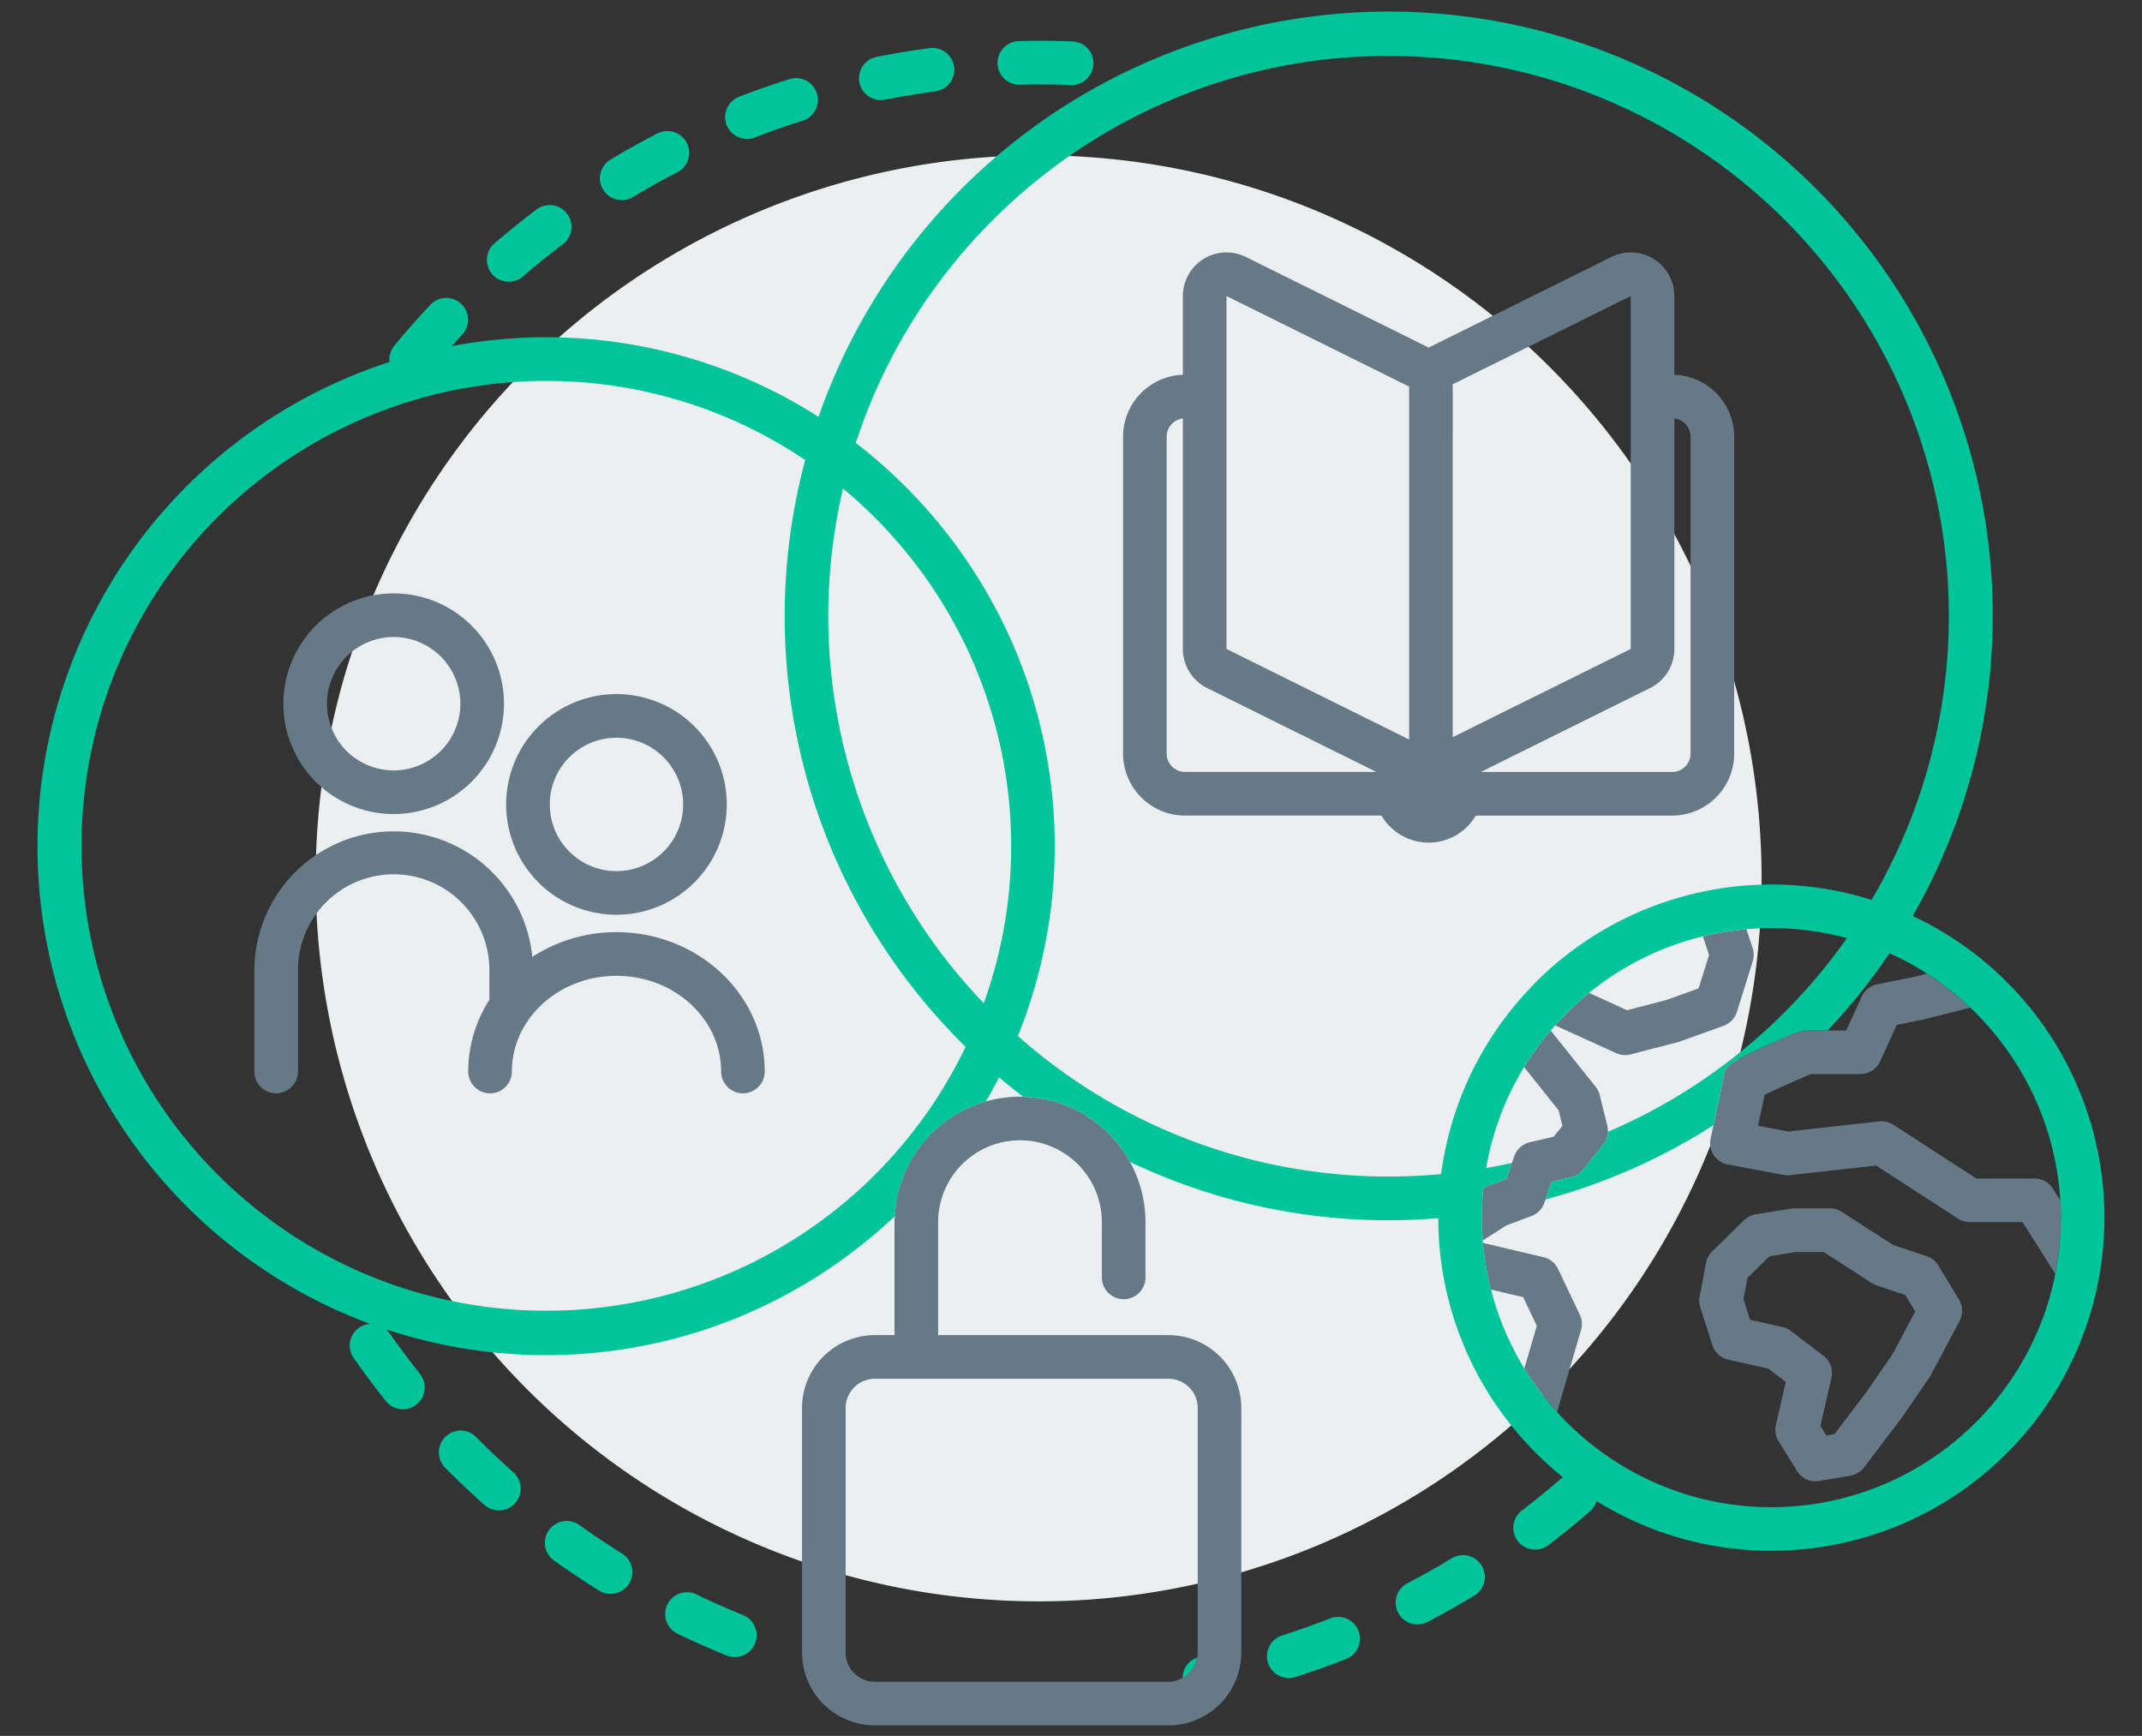 <svg id="Carousel_Open_Access" data-name="Carousel Open Access" xmlns="http://www.w3.org/2000/svg" width="348" height="282" viewBox="0 0 348 282">
  <rect x="0" y="0" width="348" height="282" fill="#333333" stroke="none"/>
  <path id="Fill_1" data-name="Fill 1" d="M234.908,117.454A117.454,117.454,0,1,1,117.454,0,117.454,117.454,0,0,1,234.908,117.454" transform="translate(51.285 25.237)" fill="#ebeff0"/>
  <path id="Fill_3" data-name="Fill 3" d="M148.514,239.287H100.806a11.845,11.845,0,0,1-11.831-11.831V187.722a11.845,11.845,0,0,1,11.831-11.831H104V157.54c0-.219.015-.438.029-.649v-.005c.008-.111.015-.222.021-.334a20.207,20.207,0,0,1,4.458-11.752,20.473,20.473,0,0,1,4.592-4.207,20.474,20.474,0,0,1,11.288-3.44c.1,0,.2.007.291.014.079.006.158.011.237.013a20.381,20.381,0,0,1,19.86,20.361v8.969a3.543,3.543,0,1,1-7.087,0V157.54a13.3,13.3,0,0,0-26.6,0v18.351h37.424a11.844,11.844,0,0,1,11.831,11.831v39.733A11.844,11.844,0,0,1,148.514,239.287Zm-47.708-56.309a4.75,4.75,0,0,0-4.744,4.745v39.733a4.75,4.75,0,0,0,4.744,4.745h47.708a4.658,4.658,0,0,0,2.295-.619,4.714,4.714,0,0,0,2.367-3.3,4.815,4.815,0,0,0,.083-.821V187.722a4.75,4.75,0,0,0-4.745-4.745Zm152.82,16.658a3.564,3.564,0,0,1-3.016-1.687l-2.975-4.83a3.531,3.531,0,0,1-.437-2.65l1.6-6.979-2.848-2.167-6.479-1.441a3.555,3.555,0,0,1-2.609-2.389l-1.954-6.16a3.584,3.584,0,0,1-.1-1.732l1.034-5.443a3.54,3.54,0,0,1,1-1.874l5.171-5.054a3.516,3.516,0,0,1,1.905-.963l5.63-.92a3.5,3.5,0,0,1,.571-.047h5.862a3.54,3.54,0,0,1,1.92.565l8.355,5.388,5.437,1.812a3.554,3.554,0,0,1,1.913,1.529l3.332,5.516a3.559,3.559,0,0,1,.1,3.494l-4.67,8.79a3.751,3.751,0,0,1-.207.342l-4.336,6.318c-.032.046-.065.091-.1.135l-6.193,8.176a3.527,3.527,0,0,1-2.228,1.354l-5.079.867A3.467,3.467,0,0,1,253.626,199.635Zm-3.218-37.25h0l-4.24.692-3.573,3.494-.659,3.471L243,173.4l5.246,1.166a3.514,3.514,0,0,1,1.377.639l5.285,4.022a3.551,3.551,0,0,1,1.309,3.612l-1.787,7.794.958,1.558,1.337-.228,5.3-6.993,4.175-6.084,3.634-6.838-1.618-2.679-4.622-1.541a3.513,3.513,0,0,1-.8-.383l-7.853-5.064h-4.532ZM211.639,188.4h0a47.4,47.4,0,0,1-5.312-7.083l2.026-6.938-2.214-4.657-5.249-1.229a46.978,46.978,0,0,1-1.281-7.578l9.805,2.3a3.525,3.525,0,0,1,2.392,1.928l3.525,7.415a3.554,3.554,0,0,1,.2,2.515l-3.893,13.33Zm80.951-22.47v0l-5.333-8.4h-8.547a3.528,3.528,0,0,1-1.926-.57l-13.289-8.612-14.02,1.557a3.616,3.616,0,0,1-.395.022,3.542,3.542,0,0,1-.651-.061l-9.034-1.7a3.544,3.544,0,0,1-2.807-4.241c.156-.708.313-1.431.469-2.147.657-3.024,1.417-6.578,1.58-7.482.044-1.194.385-1.994,2.126-3.052a98.274,98.274,0,0,1,9.985-4.566,3.533,3.533,0,0,1,1.39-.284h6.49l2.509-5.5a3.554,3.554,0,0,1,2.528-2l5.892-1.178,2.19-.553a47.136,47.136,0,0,1,7.031,5.532l-7.571,1.912c-.06.016-.121.029-.173.04l-4.2.841-2.7,5.924a3.552,3.552,0,0,1-3.223,2.073h-8.042c-3.029,1.3-5.977,2.621-7.51,3.361-.232,1.145-.582,2.792-1.068,5.034l4.93.927,14.752-1.639a3.579,3.579,0,0,1,.394-.022,3.528,3.528,0,0,1,1.923.57l13.47,8.73H289.2a3.529,3.529,0,0,1,2.992,1.643l1.194,1.881c.066,1.085.1,1.986.1,2.836a47.2,47.2,0,0,1-.9,9.122Zm-93.012-5.4v0c-.108-1.383-.161-2.6-.161-3.723,0-1.557.08-3.149.239-4.731l.273-.176a3.592,3.592,0,0,1,.662-.331l2.837-1.065.892-2.595.36-1.048a3.522,3.522,0,0,1,2.543-2.3l3.869-.905,1.424-1.758-.626-2.533-5.6-7.008A47.5,47.5,0,0,1,210.6,126.4l7.305,9.14a3.51,3.51,0,0,1,.672,1.364l1.236,5a3.485,3.485,0,0,1,.1.852.447.447,0,0,1,0,.055c0,.016,0,.032,0,.048a3.5,3.5,0,0,1-.781,2.124l-3.3,4.071a3.552,3.552,0,0,1-1.945,1.219l-3.144.735-.976,2.841-.183.527a3.525,3.525,0,0,1-2.105,2.166l-4.052,1.521-3.85,2.458Zm-120.2-23.918a3.548,3.548,0,0,1-3.544-3.544c0-8.572-7.626-15.546-17-15.546s-17,6.974-17,15.546a3.544,3.544,0,1,1-7.088,0,21.546,21.546,0,0,1,3.46-11.675c0-.032-.007-.065-.011-.1a1.012,1.012,0,0,1-.013-.138V116.7a15.547,15.547,0,1,0-31.093,0v16.362a3.543,3.543,0,1,1-7.087,0V116.7a22.633,22.633,0,0,1,45.155-2.255,25,25,0,0,1,13.675-4.016c13.281,0,24.087,10.153,24.087,22.633A3.548,3.548,0,0,1,79.373,136.608Zm143.315-6.219a3.55,3.55,0,0,1-1.469-.32l-9.89-4.5a47.506,47.506,0,0,1,5.516-5.274l6.168,2.81,6.369-1.654,5.247-1.884,1.7-5.428-1-3.027a46.979,46.979,0,0,1,7.08-1.155l1,3.044a3.527,3.527,0,0,1,.178,1.107,3.567,3.567,0,0,1-.161,1.059l-2.562,8.2a3.563,3.563,0,0,1-2.184,2.278l-7.058,2.533c-.1.037-.207.069-.306.1l-7.741,2.009A3.572,3.572,0,0,1,222.688,130.389ZM58.829,107.6A17.923,17.923,0,1,1,76.752,89.679,17.943,17.943,0,0,1,58.829,107.6Zm0-28.759A10.836,10.836,0,1,0,69.665,89.679,10.848,10.848,0,0,0,58.829,78.843ZM190.778,95.88a8.854,8.854,0,0,1-4.473-1.212,9.006,9.006,0,0,1-3.19-3.179H151.2a10.078,10.078,0,0,1-10.066-10.067v-51.5a10.071,10.071,0,0,1,9.716-10.049V7.087A7.088,7.088,0,0,1,161.086.737L190.76,15.449l.016.01.01-.005.008,0L220.469.737A7.087,7.087,0,0,1,230.7,7.087V19.876a10.071,10.071,0,0,1,9.717,10.049v51.5a10.078,10.078,0,0,1-10.067,10.067H198.439a9.008,9.008,0,0,1-3.189,3.179A8.85,8.85,0,0,1,190.778,95.88ZM230.7,26.98V64.417a7.088,7.088,0,0,1-3.939,6.35L199.293,84.386l0,.016h31.057a2.984,2.984,0,0,0,2.981-2.98v-51.5A2.973,2.973,0,0,0,230.7,26.98Zm-79.852,0a2.973,2.973,0,0,0-2.631,2.945v51.5A2.984,2.984,0,0,0,151.2,84.4h31.056a.111.111,0,0,0,0-.015L154.79,70.767a7.09,7.09,0,0,1-3.939-6.35V26.98Zm7.087-19.894v57.33l29.674,14.712V21.8Zm65.678,0-28.944,14.35c0,.048.007.1.011.143.007.072.014.145.014.219V78.754l28.919-14.337ZM22.634,91.239A17.923,17.923,0,1,1,40.556,73.316,17.944,17.944,0,0,1,22.634,91.239Zm0-28.759A10.836,10.836,0,1,0,33.47,73.316,10.848,10.848,0,0,0,22.634,62.48Z" transform="translate(41.325 41.005)" fill="#657986"/>
  <path id="Fill_6" data-name="Fill 6" d="M203.381,270.6a3.544,3.544,0,0,1-1.076-6.92c2.615-.833,5.239-1.763,7.8-2.765a3.543,3.543,0,1,1,2.584,6.6c-2.692,1.054-5.46,2.036-8.229,2.92A3.575,3.575,0,0,1,203.381,270.6Zm-17.246-.011v0a3.523,3.523,0,0,1,1.943-3.13,3.479,3.479,0,0,1,.424-.173,4.718,4.718,0,0,1-2.365,3.3Zm-72.754-3.39a3.548,3.548,0,0,1-1.329-.258c-2.68-1.085-5.366-2.275-7.983-3.536a3.544,3.544,0,0,1,1.541-6.736,3.51,3.51,0,0,1,1.535.352c2.47,1.19,5.016,2.318,7.566,3.351a3.544,3.544,0,0,1-1.33,6.828Zm110.911-5.306a3.544,3.544,0,0,1-1.641-6.686c2.43-1.266,4.855-2.632,7.21-4.059a3.543,3.543,0,1,1,3.674,6.06c-2.482,1.5-5.042,2.946-7.608,4.283A3.567,3.567,0,0,1,224.292,261.89Zm-131.1-4.964a3.541,3.541,0,0,1-1.868-.535c-2.457-1.528-4.9-3.158-7.262-4.844a3.544,3.544,0,1,1,4.119-5.767c2.226,1.59,4.542,3.136,6.885,4.594a3.543,3.543,0,0,1-1.875,6.552Zm188.589-7a53.779,53.779,0,0,1-28.4-8.076,3.535,3.535,0,0,1-1.059,1.651c-2.191,1.9-4.468,3.758-6.768,5.512a3.541,3.541,0,0,1-4.966-.67,3.548,3.548,0,0,1,.67-4.966c2.184-1.664,4.343-3.423,6.417-5.226a1.381,1.381,0,0,1,.149-.107c.032-.021.064-.042.1-.065a54.5,54.5,0,0,1-14.738-18.386,53.753,53.753,0,0,1-5.519-23.7c-2.714.221-5.427.333-8.064.333a97.523,97.523,0,0,1-41.991-9.454,20.394,20.394,0,0,0-17.357-10.589c-1.328-1.012-2.654-2.078-3.944-3.169-.685,1.337-1.409,2.661-2.15,3.934a20.265,20.265,0,0,0-5.723,2.648,20.47,20.47,0,0,0-4.592,4.207,20.21,20.21,0,0,0-4.458,11.752,83.594,83.594,0,0,1-12.025,9.431A82.747,82.747,0,0,1,113.7,212.1a82.47,82.47,0,0,1-56.976,1.853,3.552,3.552,0,0,1,.549.607c1.563,2.238,3.23,4.468,4.954,6.627a3.543,3.543,0,1,1-5.537,4.423c-1.812-2.268-3.57-4.619-5.226-6.989a3.524,3.524,0,0,1,2.67-5.554A82.715,82.715,0,0,1,57.284,56.8a3.515,3.515,0,0,1,.785-2.643c1.843-2.233,3.784-4.437,5.767-6.551A3.543,3.543,0,1,1,69,52.452c-.394.42-.788.858-1.169,1.281l-.005.006-.017.019-.426.473a82.2,82.2,0,0,1,59.6,11.487A98.114,98.114,0,1,1,304.75,146.8a54.12,54.12,0,0,1-22.972,103.123Zm-42.133-63.018v0l-.891,2.593-2.837,1.065a3.607,3.607,0,0,0-.662.331l-.273.174c-.158,1.575-.238,3.167-.238,4.733,0,1.129.052,2.347.16,3.724,0,.056.009.113.013.17s.01.142.017.213a46.956,46.956,0,0,0,12.03,27.488,47.275,47.275,0,0,0,15.467,11.274,46.9,46.9,0,0,0,49.373-6.7,47.253,47.253,0,0,0,10.313-12.02,46.64,46.64,0,0,0,5.8-15.028,47.217,47.217,0,0,0,.9-9.124c0-.845-.031-1.746-.1-2.837a46.644,46.644,0,0,0-4.4-17.135,47.558,47.558,0,0,0-17.239-19.672,46.716,46.716,0,0,0-6.1-3.3A99.148,99.148,0,0,1,290.931,165.4h-3.469a3.512,3.512,0,0,0-1.391.284,98.369,98.369,0,0,0-9.986,4.567c-1.741,1.058-2.082,1.858-2.126,3.052-.162.89-.911,4.4-1.581,7.482a97.549,97.549,0,0,1-27.286,12.075l.976-2.841,3.144-.736a3.557,3.557,0,0,0,1.946-1.219l3.3-4.071a3.549,3.549,0,0,0,.781-2.124A91.572,91.572,0,0,0,294.062,150.4a47.164,47.164,0,0,0-12.285-1.628c-1.256,0-2.579.061-4.043.186a46.85,46.85,0,0,0-25.564,10.336,47.6,47.6,0,0,0-5.516,5.276c-.227.255-.464.529-.725.837a47.188,47.188,0,0,0-4.317,5.95,46.553,46.553,0,0,0-6.166,16.4c1.355-.239,2.767-.523,4.2-.845ZM82.678,59.877a75.528,75.528,0,1,0,68.195,108.185,98.53,98.53,0,0,1-21.493-31.4,98.146,98.146,0,0,1-4.565-63.927A75.125,75.125,0,0,0,82.678,59.877ZM219.595,7.086a90.527,90.527,0,0,0-53.963,17.766,91.644,91.644,0,0,0-19.737,19.9,90.73,90.73,0,0,0-12.863,25.2,83.3,83.3,0,0,1,23.526,28.435,82.462,82.462,0,0,1,2.811,67.909,90.641,90.641,0,0,0,60.225,22.836c2.81,0,5.683-.135,8.539-.4a53.655,53.655,0,0,1,5.012-16.633,54.223,54.223,0,0,1,9.765-13.9c.086-.088.17-.178.254-.268l0-.005c.111-.119.226-.241.342-.358A54.04,54.04,0,0,1,272.5,142.5l.077-.014.077-.014a54.092,54.092,0,0,1,24.195,1.343c.3.087.61.186.9.28l.026.008.288.092A90.986,90.986,0,0,0,219.595,7.086ZM130.96,77.355a90.917,90.917,0,0,0,22.868,83.626,75.346,75.346,0,0,0-11.566-71.974A76.418,76.418,0,0,0,130.96,77.355ZM75.045,243.37a3.541,3.541,0,0,1-2.353-.9c-2.173-1.932-4.3-3.952-6.334-6a3.543,3.543,0,1,1,5.036-4.984c1.934,1.954,3.955,3.869,6.007,5.692a3.544,3.544,0,0,1-2.356,6.192Zm1.606-199.6a3.543,3.543,0,0,1-2.314-6.229c2.194-1.889,4.479-3.733,6.791-5.48A3.544,3.544,0,1,1,85.4,37.716c-2.2,1.66-4.366,3.408-6.441,5.2A3.54,3.54,0,0,1,76.651,43.771Zm18.36-13.262a3.543,3.543,0,0,1-1.826-6.582c2.482-1.489,5.047-2.918,7.625-4.247a3.544,3.544,0,0,1,3.248,6.3c-2.443,1.259-4.875,2.614-7.228,4.025A3.535,3.535,0,0,1,95.011,30.509Zm20.344-9.941a3.565,3.565,0,0,1-3.306-2.268,3.542,3.542,0,0,1,2.028-4.582c2.681-1.035,5.453-2,8.24-2.88a3.544,3.544,0,0,1,2.12,6.763c-2.614.819-5.24,1.738-7.807,2.729A3.526,3.526,0,0,1,115.355,20.569ZM137.1,14.26a3.543,3.543,0,0,1-.688-7.018c2.851-.567,5.749-1.047,8.612-1.427a3.587,3.587,0,0,1,.472-.031,3.544,3.544,0,0,1,.46,7.058c-2.732.362-5.478.816-8.162,1.35A3.549,3.549,0,0,1,137.1,14.26Zm31.016-2.453c-.05,0-.094,0-.134,0-1.612-.06-3.257-.09-4.89-.09-1.13,0-2.27.015-3.389.043l-.109,0a3.511,3.511,0,0,1-3.523-3.451,3.547,3.547,0,0,1,3.45-3.634c1.182-.031,2.384-.046,3.575-.046,1.72,0,3.453.032,5.151.1a3.544,3.544,0,0,1-.13,7.085Z" transform="translate(6 2)" fill="#00c49a"/>
</svg>
